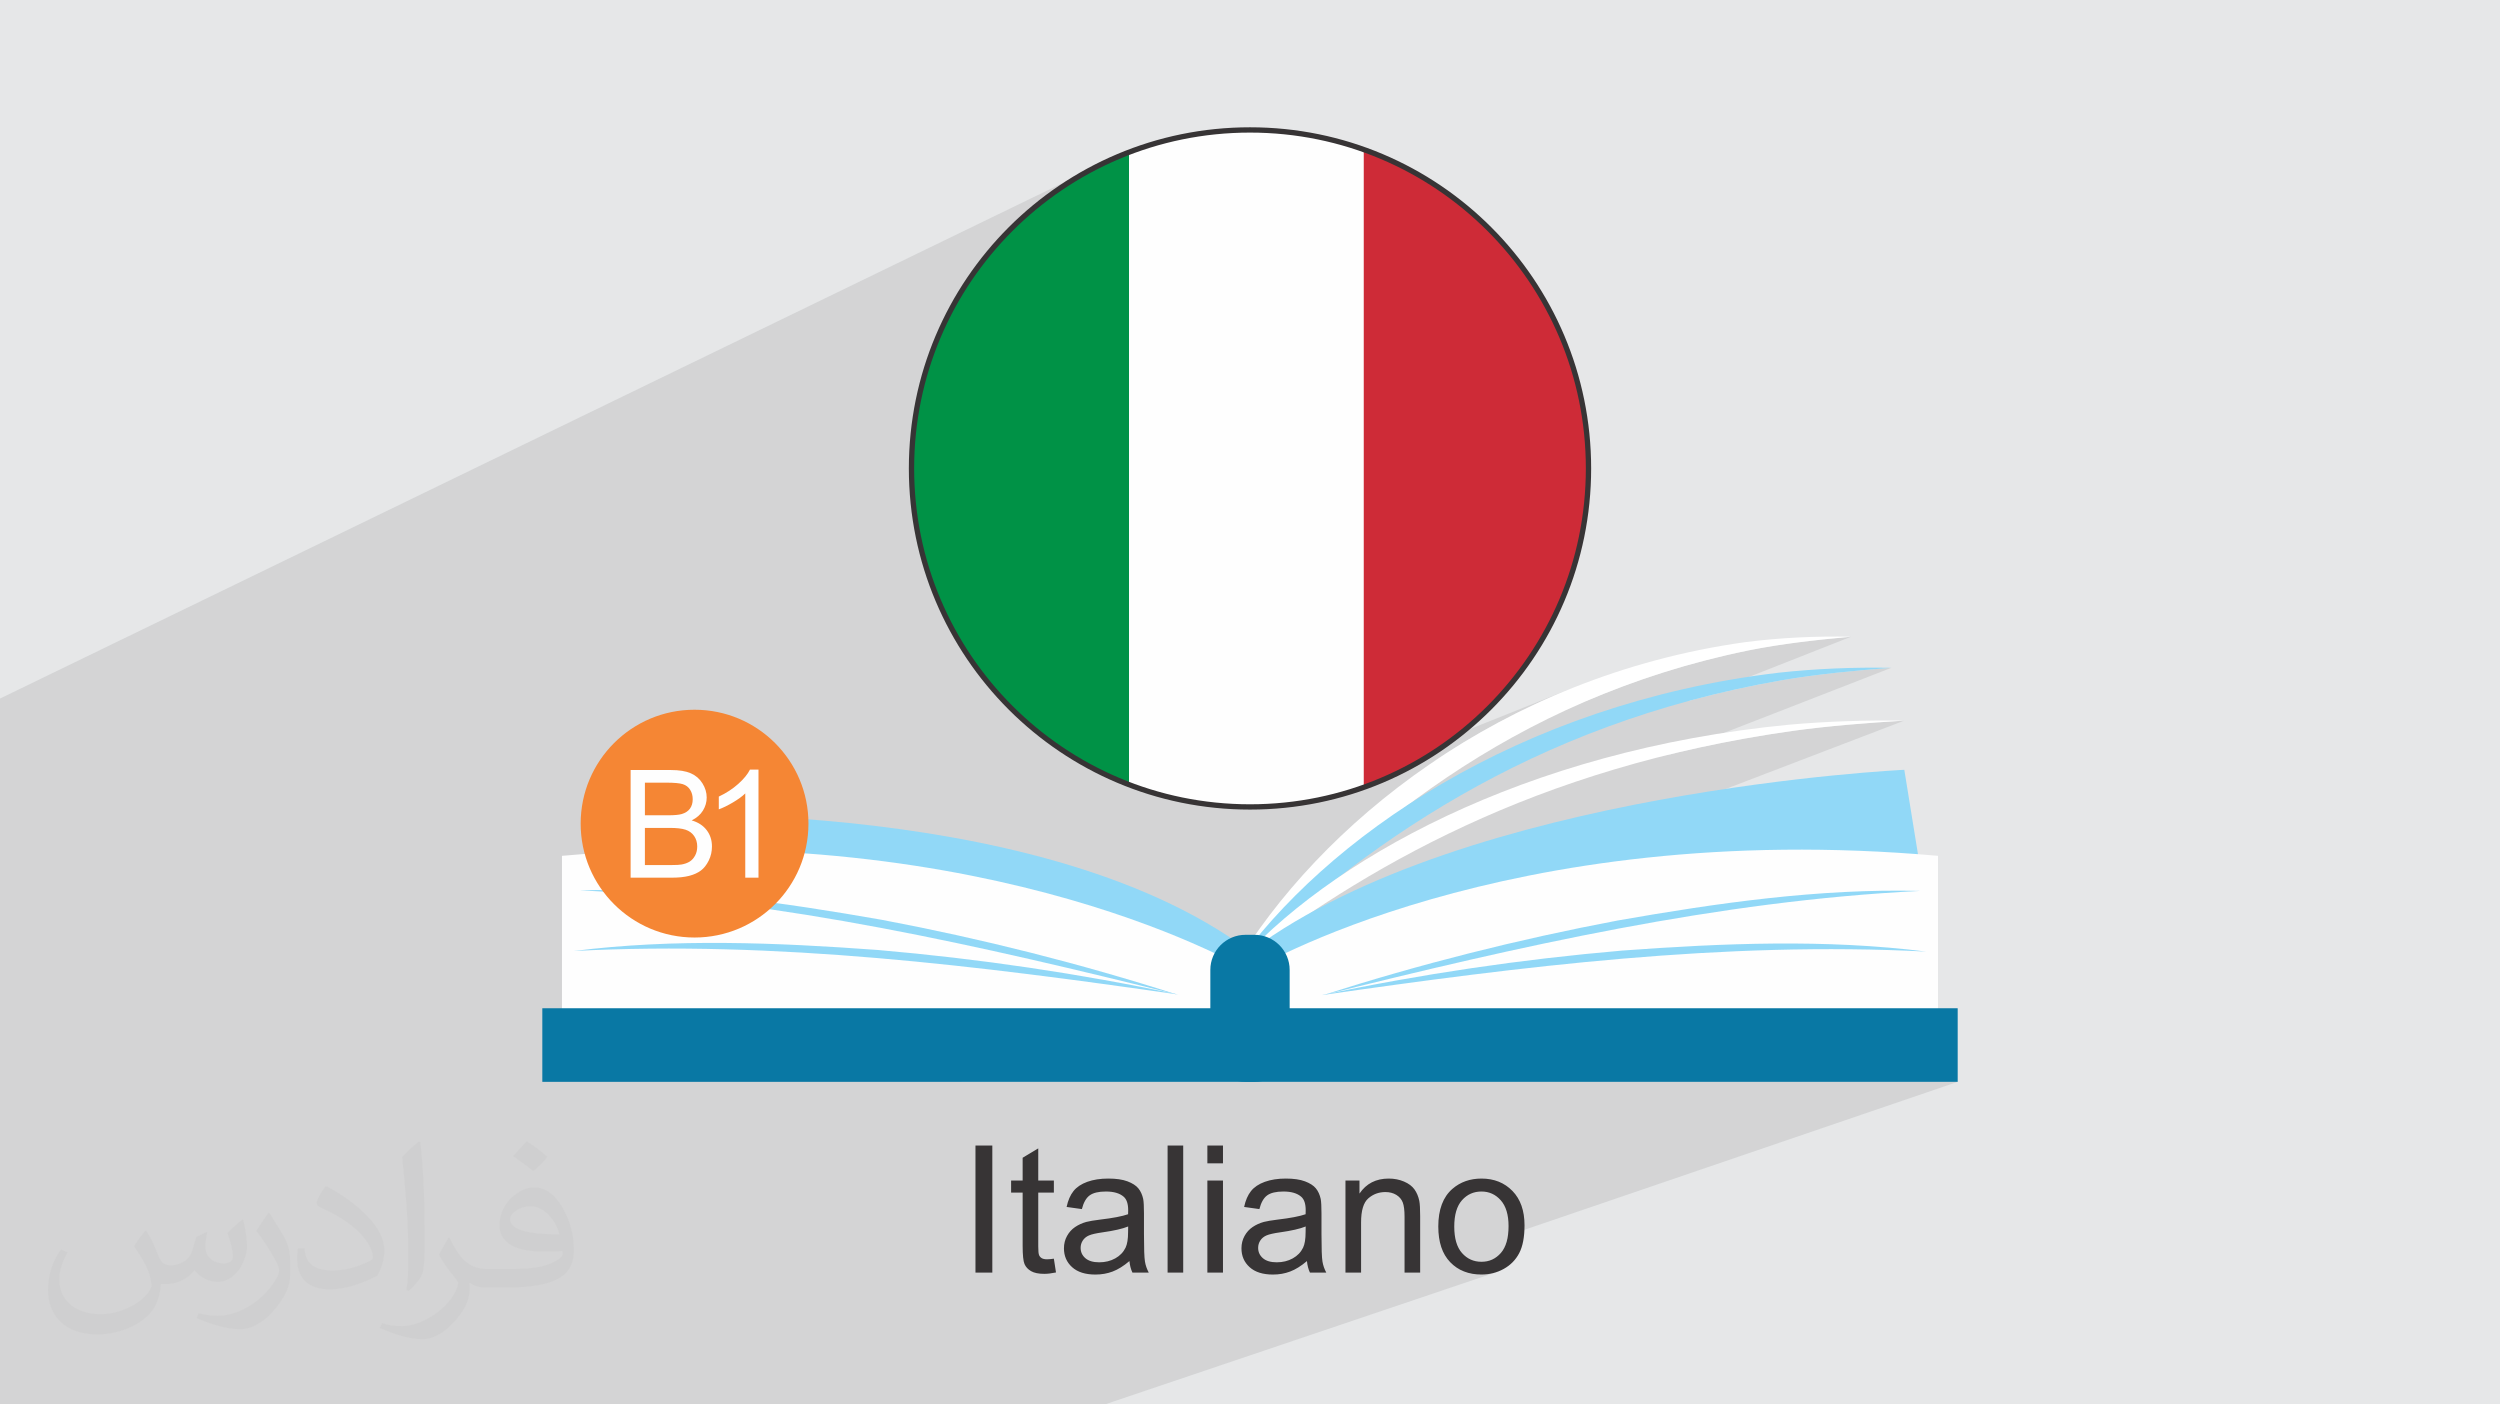 <?xml version="1.0" encoding="UTF-8"?>
<!DOCTYPE svg PUBLIC "-//W3C//DTD SVG 1.1//EN" "http://www.w3.org/Graphics/SVG/1.1/DTD/svg11.dtd">
<!-- Creator: CorelDRAW -->
<svg xmlns="http://www.w3.org/2000/svg" xml:space="preserve" width="94.192mm" height="52.917mm" version="1.1" style="shape-rendering:geometricPrecision; text-rendering:geometricPrecision; image-rendering:optimizeQuality; fill-rule:evenodd; clip-rule:evenodd"
viewBox="0 0 9419.16 5291.66"
 xmlns:xlink="http://www.w3.org/1999/xlink"
 xmlns:xodm="http://www.corel.com/coreldraw/odm/2003">
 <defs>
  <style type="text/css">
   <![CDATA[
    .str0 {stroke:#373435;stroke-width:20;stroke-miterlimit:22.926}
    .fil11 {fill:none}
    .fil9 {fill:#FEFEFE}
    .fil12 {fill:#F58634}
    .fil8 {fill:#009246}
    .fil10 {fill:#CE2B37}
    .fil0 {fill:#E6E7E8}
    .fil6 {fill:#FEFEFE;fill-rule:nonzero}
    .fil3 {fill:#373435;fill-rule:nonzero}
    .fil5 {fill:#91D8F7;fill-rule:nonzero}
    .fil7 {fill:#0978A4;fill-rule:nonzero}
    .fil4 {fill:white;fill-rule:nonzero}
    .fil2 {fill:#373435;fill-opacity:0.031}
    .fil1 {fill:#373435;fill-opacity:0.102}
   ]]>
  </style>
     <clipPath id="id0">
      <path d="M4709.57 489.57c704.35,0 1275.35,570.99 1275.35,1275.34 0,704.35 -571,1275.35 -1275.35,1275.35 -704.35,0 -1275.34,-571 -1275.34,-1275.35 0,-704.35 570.99,-1275.34 1275.34,-1275.34z"/>
     </clipPath>
 </defs>
 <g id="Layer_x0020_1">
  <polygon class="fil0" points="-0,0 9419.16,0 9419.16,5291.66 -0,5291.66 "/>
  <polygon class="fil1" points="3816.15,5291.66 3679.32,5291.66 3623.1,5291.66 3553.99,5291.66 3495.21,5291.66 3412.86,5291.66 3364.5,5291.66 3290.72,5291.66 3256.04,5291.66 3182.05,5291.66 3125.82,5291.66 3112.9,5291.66 3038.83,5291.66 3006.57,5291.66 3006,5291.66 2982.61,5291.66 2956.99,5291.66 2924.66,5291.66 2914.78,5291.66 2882.36,5291.66 2865.64,5291.66 2856,5291.66 2810.81,5291.66 2794.02,5291.66 2773.73,5291.66 2727.75,5291.66 2687.04,5291.66 2667.85,5291.66 2654.07,5291.66 2592.91,5291.66 2579.23,5291.66 2552.98,5291.66 2418.08,5291.66 2376.93,5291.66 2376.54,5291.66 2351.49,5291.66 2325.75,5291.66 2290.8,5291.66 2255.44,5291.66 2204.68,5291.66 2182.1,5291.66 2092.83,5291.66 2041.99,5291.66 2038.59,5291.66 1967.49,5291.66 1930.41,5291.66 1869.32,5291.66 1797.78,5291.66 1783.92,5291.66 1731.97,5291.66 1729.18,5291.66 1674.42,5291.66 1633.99,5291.66 1559.44,5291.66 1519.16,5291.66 1436.44,5291.66 1406.18,5291.66 1344.87,5291.66 1311.43,5291.66 1068.46,5291.66 440.79,5291.66 182.34,5291.66 152.16,5291.66 143.31,5291.66 99.8,5291.66 99.24,5291.66 87.44,5291.66 -0,5291.66 -0,5268.04 -0,5255.98 -0,5232.83 -0,5202.45 -0,5195.98 -0,5128.11 -0,5127.76 -0,5123.4 -0,5070.48 -0,5065.24 -0,5022.03 -0,5015.86 -0,4965.32 -0,4899.37 -0,4669.55 -0,4641.19 -0,4164.04 -0,4136.26 -0,3793.16 -0,2631.95 4156.66,615.33 4101.67,643.5 4048.26,674.21 3996.52,707.38 3946.52,742.94 3898.34,780.8 3852.06,820.88 3807.77,863.11 3765.54,907.4 3725.46,953.68 3687.6,1001.86 3652.04,1051.86 3618.87,1103.6 3588.16,1157.01 3559.99,1212 3534.45,1268.49 3511.62,1326.41 3491.57,1385.67 3474.38,1446.19 3460.14,1507.89 3448.92,1570.7 3440.81,1634.52 3435.89,1699.29 3434.23,1764.92 3435.89,1830.55 3440.81,1895.31 3448.92,1959.14 3460.14,2021.94 3474.38,2083.64 3491.57,2144.16 3511.62,2203.42 3534.45,2261.34 3559.99,2317.83 3588.16,2372.82 3618.87,2426.23 3652.04,2477.97 3687.6,2527.97 3725.46,2576.15 3765.54,2622.43 3807.77,2666.72 3852.06,2708.95 3898.34,2749.03 3946.52,2786.89 3996.52,2822.45 4048.26,2855.62 4101.67,2886.33 4156.66,2914.5 4213.15,2940.04 4271.07,2962.87 4330.33,2982.92 4390.85,3000.11 4452.55,3014.35 4515.36,3025.56 4579.18,3033.68 4643.95,3038.6 4709.58,3040.26 4775.21,3038.6 4818.12,3035.34 5908.82,2598.44 5841.26,2627.02 5775.06,2657.09 5710.23,2688.61 5646.79,2721.49 5584.76,2755.69 5524.16,2791.14 5465,2827.76 5407.3,2865.5 5401.63,2869.42 6052.06,2610.21 6093.75,2593.93 6135.94,2578.15 6178.65,2562.89 6221.87,2548.15 6265.61,2533.96 6309.88,2520.31 6354.68,2507.23 6400.01,2494.72 6445.89,2482.79 6492.31,2471.47 6539.28,2460.75 6586.8,2450.65 6598.59,2448.32 6610.4,2446.05 6622.24,2443.83 6634.1,2441.68 6645.98,2439.58 6657.89,2437.53 6669.82,2435.54 6681.77,2433.59 6693.74,2431.7 6705.73,2429.86 6717.75,2428.07 6729.78,2426.32 6741.84,2424.62 6753.91,2422.96 6766.01,2421.34 6778.12,2419.76 6790.25,2418.22 6802.4,2416.72 6814.57,2415.26 6826.76,2413.83 6838.96,2412.44 6851.18,2411.08 6863.42,2409.75 6875.68,2408.45 6887.95,2407.18 6900.23,2405.93 6912.53,2404.72 6924.85,2403.52 6937.18,2402.35 6949.52,2401.2 6961.88,2400.07 6974.25,2398.96 6354.71,2643.05 6395.18,2632.08 6456.91,2616.45 6519.6,2601.69 6583.26,2587.83 6647.9,2574.9 6713.54,2562.9 6726.09,2560.78 6738.66,2558.72 6751.26,2556.72 6763.89,2554.76 6776.55,2552.85 6789.22,2551 6801.93,2549.19 6814.66,2547.43 6827.41,2545.71 6840.19,2544.04 6852.99,2542.42 6865.81,2540.83 6878.66,2539.28 6891.52,2537.78 6904.41,2536.31 6917.32,2534.88 6930.25,2533.49 6943.2,2532.13 6956.17,2530.8 6969.16,2529.51 6982.16,2528.24 6995.19,2527.01 7008.23,2525.81 7021.29,2524.63 7034.37,2523.48 7047.46,2522.35 7060.57,2521.24 7073.69,2520.16 7086.83,2519.1 7099.98,2518.06 7113.15,2517.04 7126.33,2516.03 6280.1,2845.12 6334.76,2831.87 6401.76,2816.71 6469.91,2802.37 6539.21,2788.87 6609.68,2776.25 6681.34,2764.52 6754.2,2753.71 6766.98,2751.96 6779.79,2750.26 6792.63,2748.61 6805.5,2746.99 6818.39,2745.42 6831.3,2743.89 6844.24,2742.4 6857.21,2740.95 6870.2,2739.54 6883.21,2738.16 6896.25,2736.82 6909.31,2735.51 6922.4,2734.24 6935.51,2733 6948.63,2731.79 6961.79,2730.61 6974.96,2729.46 6988.15,2728.34 7001.36,2727.25 7014.59,2726.18 7027.85,2725.14 7041.12,2724.12 7054.41,2723.13 7067.72,2722.16 7081.04,2721.21 7094.39,2720.28 7107.75,2719.37 7121.13,2718.48 7134.52,2717.6 7147.93,2716.74 7161.36,2715.9 7174.8,2715.07 3617.91,4076.02 4692.74,4076.02 4726.43,4076.02 7375.9,4076.02 5681.38,4654.69 5679.65,4665.6 5676.47,4678.81 5672.38,4690.93 5667.38,4701.96 5661.47,4711.9 5654.66,4720.76 5647.12,4728.55 5639.14,4735.3 5630.7,4741.01 5621.8,4745.67 5612.46,4749.3 5505.18,4785.71 5508.57,4787.37 5515.82,4790.46 5523.29,4793.19 5530.97,4795.55 5538.88,4797.55 5547,4799.19 5555.34,4800.46 5563.9,4801.36 5572.68,4801.91 5581.68,4802.09 5592.9,4801.76 5603.9,4800.77 5614.7,4799.12 5625.27,4796.81 5635.63,4793.84 4161.82,5291.66 4014.25,5291.66 3892.07,5291.66 3835.85,5291.66 "/>
  <path class="fil2" d="M550.85 4636.82c17.98,27.25 29.64,53.44 41.02,82.55 8.46,16.94 12.95,48.16 52.65,48.16 11.63,0 28.32,-3.43 43.13,-11.63 16.66,-8.74 29.36,-21.97 35.99,-42.06l15.87 -53.44 38.63 -19.05 2.64 2.64c-5.28,20.12 -6.6,39.42 -6.6,54.51 0,44.7 38.63,61.65 69.32,61.65 17.98,0 34.14,-8.74 34.14,-25.15 0,-21.16 -8.99,-57.15 -20.65,-89.43 17.98,-17.98 35.99,-35.99 56.62,-50.55l3.17 1.6c8.99,38.1 14.02,75.67 14.02,100.81 0,24.61 -10.85,51.87 -19.84,69.6 -18.52,34.92 -51.33,62.71 -91.01,62.71 -30.15,0 -63.75,-15.09 -86.79,-43.13l-1.32 0c-21.69,27 -55.3,51.33 -109.02,51.33l-16.66 0c-2.64,35.46 -10.31,60.58 -21.97,83.08 -32,62.43 -127,106.63 -216.43,106.63 -124.36,0 -186.79,-71.7 -186.79,-167.21 0,-59 19.3,-113.77 48.95,-152.65l24.33 10.06c-18.52,35.46 -30.96,68.78 -30.96,101.6 0,89.43 72.77,132.03 156.64,132.03 77.8,0 174.09,-49.48 191.57,-106.88 -6.6,-62.71 -30.15,-92.07 -66.14,-149.22 10.85,-19.05 24.87,-38.1 42.34,-58.47l3.17 0 0 0 0 0 -0.02 -0.09zm1434.31 -336.55c26.19,16.41 51.87,35.71 76.99,57.94 -14.02,19.84 -31.5,37.85 -53.19,53.72 -25.15,-20.37 -50.27,-37.85 -75.95,-56.36 17.45,-19.58 34.67,-38.35 52.12,-55.3l0 0 0 0 0 0 0 0 0 0 0.03 0zm13.49 244.48c-42.34,0 -76.99,27.79 -76.99,48.41 0,44.2 84.66,57.94 186,57.4 -12.7,-51.87 -57.15,-105.84 -109.02,-105.84l0.01 0.03zm-95 236.55c55.04,0 103.2,-1.6 139.95,-10.85 41.02,-10.31 75.67,-30.96 75.67,-45.24 0,-3.71 0,-8.2 -1.32,-11.91 -23.01,2.11 -49.48,2.11 -72.49,2.11 -74.6,0 -131.75,-16.94 -154.25,-58.75 -5.56,-11.63 -9.52,-24.61 -9.52,-39.42 0,-40.49 17.45,-79.91 48.16,-107.16 25.65,-22.48 53.97,-36.5 82.8,-36.5 52.12,0 93.65,41.81 122.76,107.7 15.87,35.99 26.72,77.52 26.72,129.92 0,34.92 -9.52,64.29 -31.22,85.98 -40.49,39.17 -115.09,53.97 -229.39,53.97l-51.87 0 0 0 -13.49 0c-28.32,0 -48.69,-5.03 -64.82,-17.45l-2.64 0c0.79,6.6 1.32,12.95 1.32,19.05 0,25.65 -8.46,58.47 -25.65,84.66 -50.8,75.41 -105.84,108.2 -153.47,108.2 -48.16,0 -107.16,-18.52 -160.35,-42.6l9.52 -18.52c17.2,7.14 41.02,11.91 73.81,11.91 85.98,0 198.96,-82.55 212.98,-163.25 -3.17,-6.6 -8.99,-15.34 -17.2,-24.61 -25.15,-29.9 -41.02,-54.76 -55.83,-80.95 12.7,-25.15 24.33,-45.24 35.18,-63.5l4.5 -0.53c36.78,74.88 70.1,117.73 144.45,117.73l11.63 0 0 0 53.97 0 0 0 0 0 0 0 0 0 0 0 0.09 0.01zm-372.54 79.12c6.35,-34.39 6.88,-73.02 6.88,-109.02l0 -53.44c0,-99.75 -12.7,-244.73 -23.01,-339.19 17.98,-19.3 43.13,-42.06 62.97,-57.4l5.82 1.6c13.49,118.8 16.66,256.39 16.66,383.64 0,33.35 -1.32,65.89 -4.5,89.69 -1.85,30.15 -19.3,52.91 -56.62,87.83l-8.2 -3.71zm-383.38 -157.43c1.85,46.84 24.87,83.62 105.31,83.62 50.01,0 92.33,-12.95 139.17,-35.18 8.46,-3.71 12.95,-8.74 12.95,-12.95 0,-29.36 -22.48,-68.25 -60.32,-103.71 -36.78,-33.35 -85.47,-62.71 -130.96,-82.3 -15.62,-6.6 -20.65,-13.49 -20.65,-20.12 0,-13.49 17.98,-41.81 32.82,-62.18l5.03 -0.53c52.12,27.25 110.34,67.74 153.47,112.7 39.17,41.53 63.5,83.62 63.5,129.39 0,33.86 -10.31,65.61 -27,95.25 -57.15,28.83 -118.01,50.8 -178.33,50.8 -73.28,0 -123.29,-34.39 -123.29,-115.09 0,-8.74 0,-22.22 3.17,-39.7l25.15 0 0 0 0 0 0 0 0 0 0 0 -0.02 0zm-132.57 -133.1l45.52 73.56c16.66,27.25 32.28,56.9 32.28,103.71l0 59.79c0,48.41 -30.96,100.28 -80.95,151.61 -39.17,34.67 -73.81,49.48 -105.84,49.48 -47.62,0 -102.13,-14.81 -165.1,-41.81l7.14 -18.52c19.84,5.28 42.85,9.78 71.17,9.78 90.5,-0.53 183.08,-66.67 225.42,-147.37 5.03,-9.27 6.88,-17.98 6.88,-24.08 0,-9.27 -5.03,-19.58 -8.99,-28.83 -23.01,-43.38 -48.69,-83.08 -76.99,-119.86 14.81,-23.29 29.64,-45.77 45.77,-68l3.71 0.53 0 0 0 0 0 0 0 0 0 0 -0.02 0.01z"/>
  <g id="_1530606951856">
   <g>
    <path class="fil3" d="M3675.24 4794.74l0 -478.65 63.51 0 0 478.65 -63.51 0zm295.36 -52.48l8.02 51.92c-16.48,3.46 -31.3,5.24 -44.23,5.24 -21.28,0 -37.76,-3.35 -49.57,-10.14 -11.7,-6.79 -19.95,-15.6 -24.74,-26.63 -4.79,-11.03 -7.13,-34.2 -7.13,-69.52l0 -199.88 -43.45 0 0 -45.46 43.45 0 0 -85.79 58.83 -35.32 0 121.11 58.82 0 0 45.46 -58.82 0 0 203.22c0,16.83 1,27.64 3.12,32.42 2,4.79 5.34,8.58 10.03,11.48 4.68,2.79 11.36,4.23 20.05,4.23 6.46,0 15.04,-0.78 25.62,-2.34zm284.67 9.03c-21.84,18.6 -42.9,31.64 -63.06,39.33 -20.17,7.69 -41.78,11.47 -64.96,11.47 -38.1,0 -67.4,-9.25 -87.9,-27.85 -20.51,-18.5 -30.75,-42.23 -30.75,-71.08 0,-16.94 3.9,-32.43 11.59,-46.47 7.79,-14.04 17.93,-25.18 30.41,-33.64 12.59,-8.47 26.62,-14.93 42.34,-19.28 11.59,-3.01 29.08,-5.9 52.36,-8.8 47.47,-5.57 82.57,-12.37 104.96,-20.16 0.22,-8.03 0.33,-13.16 0.33,-15.27 0,-23.84 -5.57,-40.67 -16.71,-50.47 -15.04,-13.26 -37.44,-19.84 -67.07,-19.84 -27.75,0 -48.24,4.91 -61.39,14.6 -13.26,9.69 -22.95,26.86 -29.31,51.59l-57.49 -8.03c5.24,-24.62 13.82,-44.56 25.85,-59.71 12.04,-15.15 29.42,-26.74 52.15,-34.99 22.61,-8.13 49.02,-12.26 78.88,-12.26 29.63,0 53.81,3.46 72.42,10.48 18.49,7.02 32.2,15.71 40.89,26.29 8.69,10.59 14.81,23.96 18.38,40.11 1.9,10.03 2.9,28.08 2.9,54.04l0 77.99c0,54.48 1.22,88.91 3.67,103.51 2.35,14.59 7.25,28.52 14.38,41.89l-61.51 0c-5.9,-12.37 -9.69,-26.85 -11.36,-43.45zm-4.68 -130.36c-21.39,8.69 -53.48,16.05 -96.26,22.06 -24.29,3.45 -41.45,7.35 -51.48,11.7 -10.02,4.35 -17.71,10.7 -23.17,18.94 -5.46,8.35 -8.24,17.61 -8.24,27.85 0,15.49 5.9,28.52 17.82,38.89 11.92,10.36 29.31,15.59 52.15,15.59 22.61,0 42.78,-4.9 60.49,-14.81 17.6,-9.8 30.64,-23.29 38.89,-40.34 6.35,-13.25 9.47,-32.75 9.47,-58.49l0.33 -21.39zm148.52 173.81l0 -478.65 58.83 0 0 478.65 -58.83 0zm149.85 -411.8l0 -66.85 58.83 0 0 66.85 -58.83 0zm0 411.8l0 -346.95 58.83 0 0 346.95 -58.83 0zm375.14 -43.45c-21.84,18.6 -42.9,31.64 -63.06,39.33 -20.17,7.69 -41.78,11.47 -64.96,11.47 -38.1,0 -67.4,-9.25 -87.9,-27.85 -20.51,-18.5 -30.75,-42.23 -30.75,-71.08 0,-16.94 3.9,-32.43 11.59,-46.47 7.79,-14.04 17.93,-25.18 30.41,-33.64 12.59,-8.47 26.62,-14.93 42.34,-19.28 11.59,-3.01 29.08,-5.9 52.36,-8.8 47.47,-5.57 82.56,-12.37 104.96,-20.16 0.22,-8.03 0.33,-13.16 0.33,-15.27 0,-23.84 -5.57,-40.67 -16.71,-50.47 -15.04,-13.26 -37.44,-19.84 -67.07,-19.84 -27.75,0 -48.24,4.91 -61.39,14.6 -13.27,9.69 -22.95,26.86 -29.31,51.59l-57.49 -8.03c5.24,-24.62 13.82,-44.56 25.85,-59.71 12.04,-15.15 29.41,-26.74 52.15,-34.99 22.61,-8.13 49.02,-12.26 78.88,-12.26 29.63,0 53.81,3.46 72.42,10.48 18.49,7.02 32.2,15.71 40.89,26.29 8.69,10.59 14.81,23.96 18.38,40.11 1.9,10.03 2.9,28.08 2.9,54.04l0 77.99c0,54.48 1.22,88.91 3.67,103.51 2.35,14.59 7.25,28.52 14.38,41.89l-61.51 0c-5.9,-12.37 -9.69,-26.85 -11.36,-43.45zm-4.68 -130.36c-21.39,8.69 -53.48,16.05 -96.27,22.06 -24.28,3.45 -41.44,7.35 -51.47,11.7 -10.02,4.35 -17.71,10.7 -23.17,18.94 -5.46,8.35 -8.24,17.61 -8.24,27.85 0,15.49 5.9,28.52 17.82,38.89 11.92,10.36 29.31,15.59 52.15,15.59 22.61,0 42.78,-4.9 60.49,-14.81 17.6,-9.8 30.64,-23.29 38.89,-40.34 6.35,-13.25 9.47,-32.75 9.47,-58.49l0.33 -21.39zm149.86 173.81l0 -346.95 52.81 0 0 49.25c25.4,-37.78 62.17,-56.61 110.19,-56.61 20.95,0 40.11,3.79 57.6,11.26 17.5,7.46 30.64,17.38 39.33,29.52 8.69,12.15 14.82,26.63 18.28,43.34 2.11,10.92 3.23,29.97 3.23,57.16l0 213.03 -58.83 0 0 -210.8c0,-23.95 -2.23,-41.89 -6.8,-53.7 -4.57,-11.82 -12.7,-21.28 -24.29,-28.41 -11.58,-7.02 -25.29,-10.59 -40.89,-10.59 -24.96,0 -46.46,7.91 -64.62,23.84 -18.16,15.83 -27.18,46.02 -27.18,90.36l0 189.3 -58.83 0zm349.73 -173.48c0,-64.06 17.83,-111.52 53.59,-142.38 29.75,-25.63 66.19,-38.45 109.08,-38.45 47.58,0 86.57,15.6 116.88,46.8 30.19,31.08 45.34,74.2 45.34,129.13 0,44.56 -6.68,79.55 -20.05,105.07 -13.37,25.51 -32.87,45.34 -58.49,59.49 -25.52,14.15 -53.49,21.17 -83.68,21.17 -48.58,0 -87.79,-15.48 -117.76,-46.57 -29.98,-31.08 -44.91,-75.88 -44.91,-134.26zm60.17 0.12c0,44.34 9.69,77.54 29.08,99.49 19.5,22.06 43.9,33.09 73.42,33.09 29.19,0 53.48,-11.03 72.98,-33.2 19.38,-22.17 29.08,-55.94 29.08,-101.28 0,-42.79 -9.81,-75.21 -29.3,-97.16 -19.51,-22.06 -43.79,-33.09 -72.76,-33.09 -29.52,0 -53.92,10.92 -73.42,32.87 -19.39,21.95 -29.08,55.04 -29.08,99.28z"/>
    <g>
     <path class="fil4" d="M4646.77 3649.85c323.11,-542.41 1007.47,-1101.88 1928.05,-1230.37 132.03,-17.04 266.56,-23.31 399.43,-20.52 -132.03,11.74 -261.83,26.49 -387.46,51.69 -892.15,182.61 -1492.13,695.18 -1940.02,1199.2l0 0z"/>
     <path class="fil5" d="M4646.77 3649.85c344.27,-491.63 1073.21,-998.76 2053.67,-1115.22 140.94,-15.46 284.11,-21.14 425.89,-18.61 -140.67,10.65 -279.1,24.01 -412.8,46.88 -950.37,165.48 -1589.62,630.12 -2066.76,1086.95l0 0z"/>
     <path class="fil4" d="M4646.77 3649.85c350.96,-405.33 1094.38,-823.45 2094.06,-919.46 143.45,-12.73 289.68,-17.44 433.97,-15.32 -143.45,8.77 -284.4,19.77 -420.6,38.64 -969.32,136.42 -1621.1,519.49 -2107.43,896.14l0 0z"/>
     <path class="fil5" d="M2208.55 3276.13l95.98 -202.64c0,0 1586.56,-96.01 2398.51,506.59l6.4 122.66 -2500.89 -426.61z"/>
     <path class="fil5" d="M7234.96 3271.98l-60.16 -371.65c0,0 -1646.73,77.15 -2458.67,679.75l-6.69 122.66 2525.52 -430.76z"/>
     <path class="fil6" d="M4710.28 3661.01c0,0 -955.95,-582.03 -2592.95,-436.52l0 618.41 2592.95 0 0 -181.89z"/>
     <path class="fil6" d="M4708.89 3661.01c0,0 955.94,-582.03 2592.92,-436.52l0 618.41 -2592.92 0 0 -181.89z"/>
     <polygon class="fil7" points="2043.26,4076.01 7375.9,4076.01 7375.9,3798.72 2043.26,3798.72 "/>
     <path class="fil7" d="M4726.43 4076.01l-33.7 0c-73.26,0 -132.59,-59.3 -132.59,-132.44l0 -289.1c0,-73.15 59.33,-132.44 132.59,-132.44l33.7 0c73.26,0 132.58,59.29 132.58,132.44l0 289.1c0,73.14 -59.32,132.44 -132.58,132.44z"/>
     <path class="fil5" d="M2184.31 3354.4c382.49,-9.36 763.76,45.37 1139.68,111.42 374.91,70.94 747.32,164.78 1110.81,281.35 -738.97,-183.81 -1487.65,-355.42 -2250.49,-392.77l0 0z"/>
     <path class="fil5" d="M2161.69 3583.05c379.6,-47.82 764.46,-31.78 1145.02,-3.92 380.49,32.78 760.42,88.66 1133.39,168.04 -753.46,-108.46 -1515.68,-203.78 -2278.41,-164.12l0 0z"/>
     <path class="fil5" d="M7234.96 3356.65c-382.72,-9.35 -763.76,45.38 -1139.79,111.42 -375.19,70.95 -747.32,164.79 -1110.81,281.36 738.96,-183.81 1487.68,-355.39 2250.6,-392.78l0 0z"/>
     <path class="fil5" d="M7257.52 3585.31c-379.65,-47.82 -764.59,-31.78 -1145.08,-3.93 -380.48,32.79 -760.41,88.66 -1133.37,168.05 753.44,-108.47 1515.53,-203.79 2278.45,-164.12l0 0z"/>
    </g>
    <g>
    </g>
    <g style="clip-path:url(#id0)">
     <g>
      <g>
       <rect class="fil8" x="3371.2" y="461.95" width="898.96" height="2630.52"/>
       <rect class="fil9" x="4253.71" y="461.95" width="898.96" height="2630.52"/>
       <rect class="fil10" x="5138.19" y="461.95" width="898.96" height="2630.52"/>
      </g>
     </g>
    </g>
    <path class="fil11 str0" d="M4709.57 489.57c704.35,0 1275.35,570.99 1275.35,1275.34 0,704.35 -571,1275.35 -1275.35,1275.35 -704.35,0 -1275.34,-571 -1275.34,-1275.35 0,-704.35 570.99,-1275.34 1275.34,-1275.34z"/>
   </g>
   <circle class="fil12" cx="2616.86" cy="3103.14" r="429.12"/>
   <path class="fil6" d="M2375.95 3306.79l0 -405.6 152.19 0c30.97,0 55.8,4.06 74.59,12.27 18.7,8.22 33.33,20.86 43.9,37.96 10.67,16.99 15.96,34.84 15.96,53.53 0,17.28 -4.72,33.61 -14.07,48.9 -9.34,15.3 -23.51,27.67 -42.48,37.11 24.55,7.17 43.43,19.45 56.55,36.82 13.22,17.28 19.83,37.77 19.83,61.37 0,19.07 -4.06,36.73 -12.09,53.06 -8.02,16.33 -17.94,28.89 -29.74,37.76 -11.8,8.79 -26.62,15.49 -44.38,20.02 -17.84,4.53 -39.65,6.8 -65.52,6.8l-154.74 0zm53.81 -235.09l87.71 0c23.79,0 40.88,-1.61 51.18,-4.72 13.69,-4.06 23.98,-10.86 30.87,-20.3 6.89,-9.44 10.38,-21.24 10.38,-35.5 0,-13.5 -3.21,-25.4 -9.72,-35.59 -6.42,-10.29 -15.67,-17.37 -27.66,-21.15 -11.99,-3.78 -32.57,-5.67 -61.65,-5.67l-81.11 0 0 122.93zm0 187.51l101.03 0c17.37,0 29.55,-0.67 36.63,-1.98 12.28,-2.18 22.66,-5.86 30.97,-11.05 8.3,-5.19 15.1,-12.75 20.49,-22.66 5.38,-9.92 8.02,-21.34 8.02,-34.27 0,-15.2 -3.87,-28.33 -11.71,-39.56 -7.74,-11.24 -18.5,-19.07 -32.29,-23.61 -13.69,-4.53 -33.51,-6.8 -59.29,-6.8l-93.85 0 0 139.93zm428 47.58l-49.85 0 0 -317.42c-11.99,11.52 -27.76,22.95 -47.21,34.37 -19.44,11.42 -37.01,20.01 -52.49,25.68l0 -48.15c27.85,-13.03 52.19,-28.93 73.08,-47.59 20.83,-18.62 35.68,-36.63 44.37,-54.19l32.1 0 0 407.3z"/>
  </g>
 </g>
</svg>
